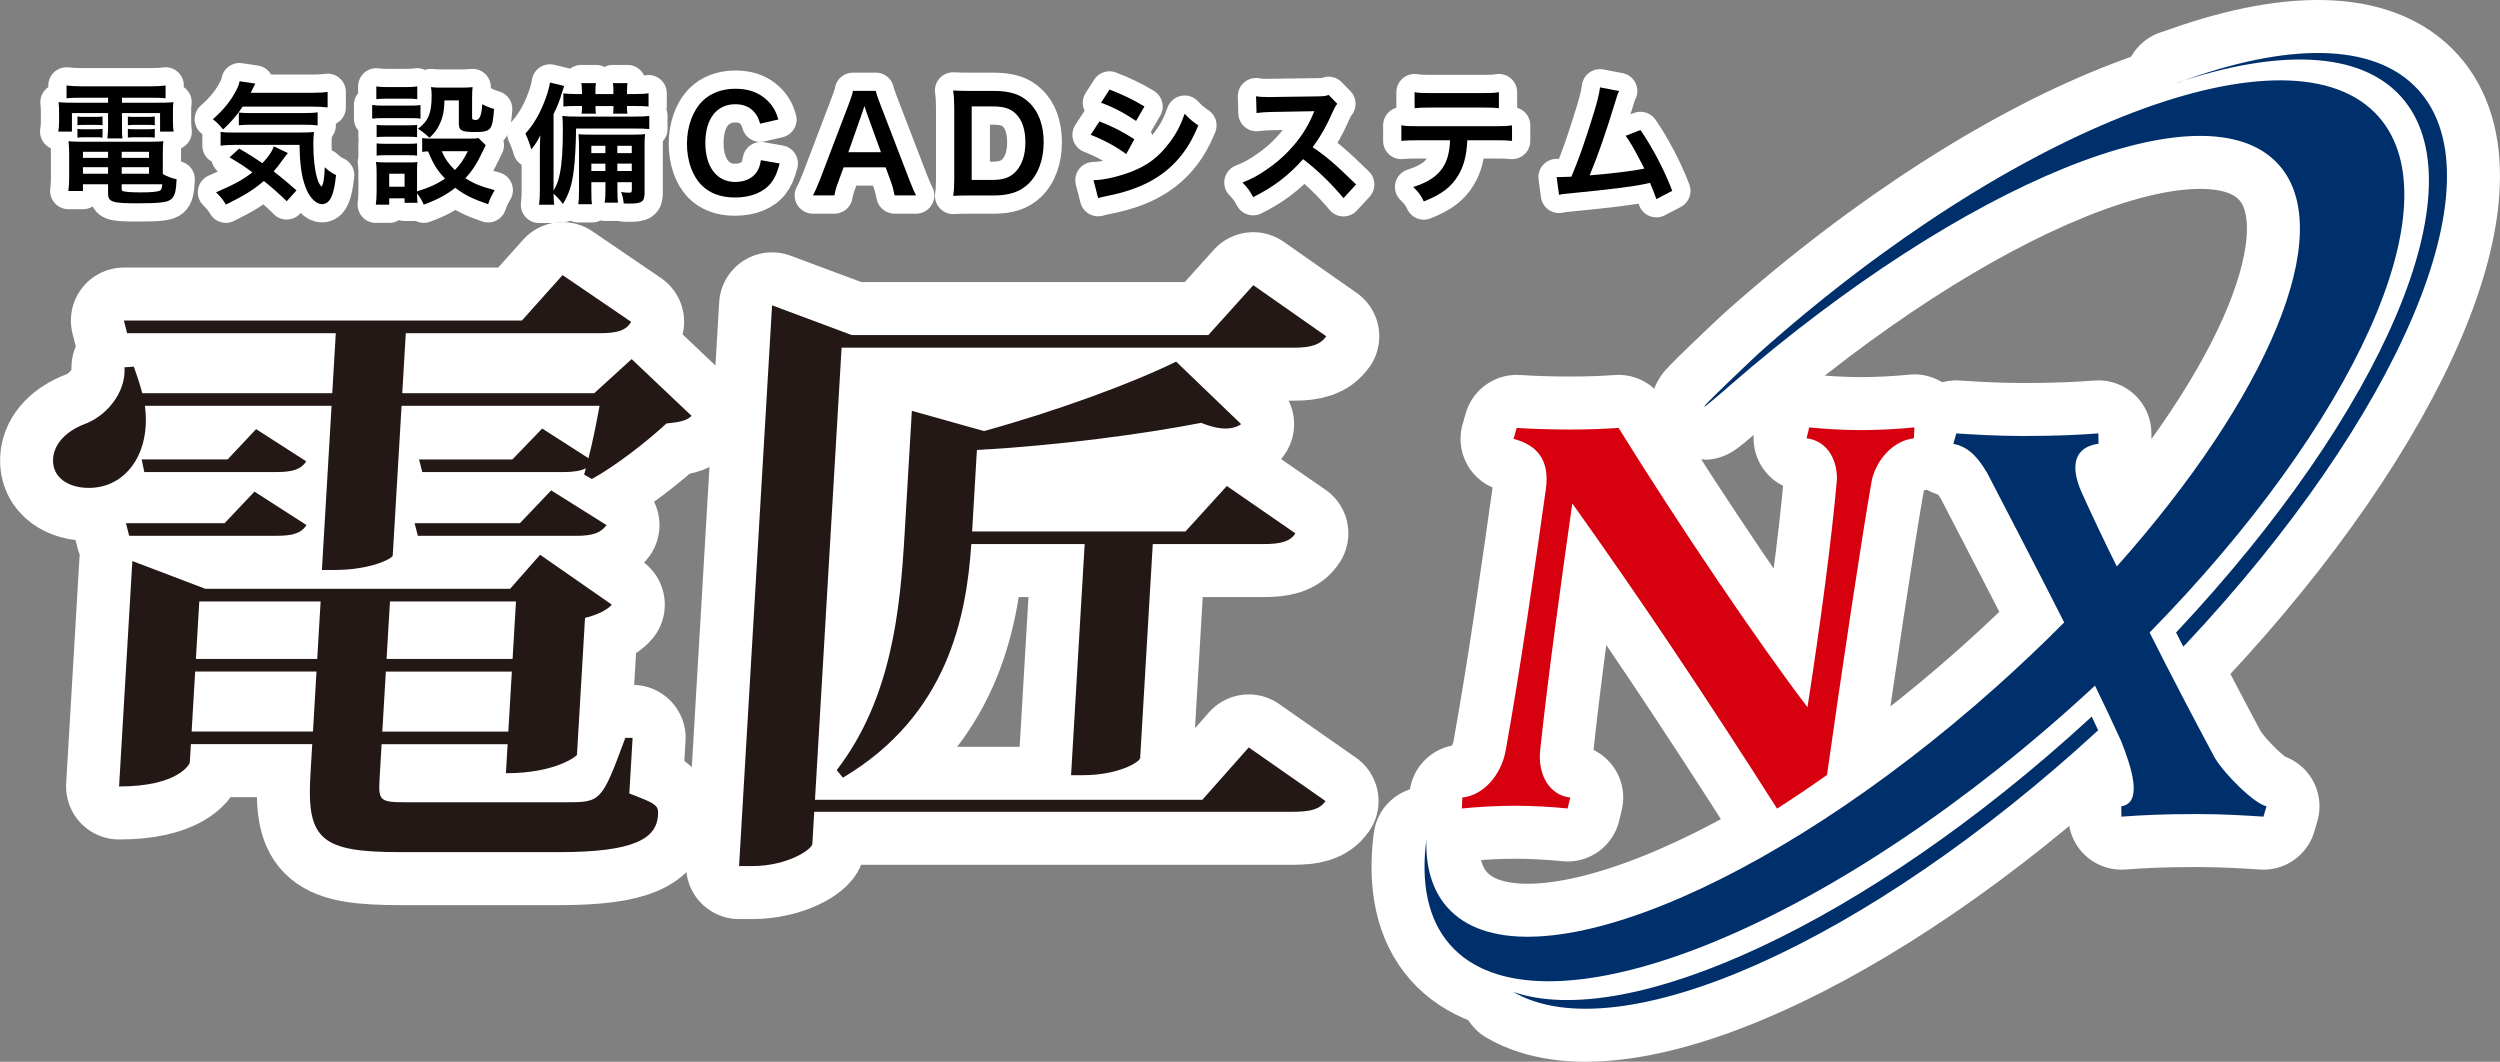<?xml version="1.0" encoding="UTF-8"?><svg id="_レイヤー_2" xmlns="http://www.w3.org/2000/svg" viewBox="0 0 685.3 291.05"><rect x="0" y="0" width="685.3" height="291.05" fill="#808080" stroke="none"/><defs><style>.cls-1,.cls-2{fill:#231815;}.cls-3,.cls-4{fill:#00306c;}.cls-5{fill:none;stroke-width:10px;}.cls-5,.cls-4,.cls-2,.cls-6{stroke:#fff;stroke-linecap:round;stroke-linejoin:round;}.cls-4,.cls-2,.cls-6{stroke-width:29.05px;}.cls-7,.cls-6{fill:#d7000f;}</style></defs><g id="_レイヤー_1-2"><path class="cls-4" d="M474.33,105.55c63.71-55.33,130.34-83.14,150.43-60.27,16.21,18.45-3.29,63.71-44.5,110-3.51-7.05-6.78-13.97-9.73-20.51-3.23-7.42-1.69-12.27,4.71-13.12l-.03-2.85c-5.62.43-11.94.71-20.07.71h-1c-6.85,0-13.78-.43-17.87-.71l-.83,2.85c3.47.71,6.18,2.71,9.28,7.99,6.93,13.38,14.21,27.32,21.11,40.98-5.92,5.97-12.17,11.9-18.73,17.75-62.99,56.16-130.34,83.14-150.43,60.27-4.05-4.61-5.87-10.89-5.68-18.45-1.55,11.98.44,21.89,6.5,28.79,23.6,26.85,99.71-2.19,170-64.86,2.3-2.05,4.56-4.11,6.79-6.18,2.52,5.18,4.91,10.24,7.14,15.15,2.74,6.85,6.18,17.06.07,17.92l.03,2.85c5.62-.43,11.94-.71,20.07-.71h1c6.85,0,13.78.43,17.87.71l.83-2.85c-3.32-.71-11.12-8.36-14.14-13.21-5.94-11.1-12.05-22.78-17.9-34.41,56.05-57.19,83.84-117.43,62.81-141.36-23.6-26.85-99.71,2.19-170,64.86,0,0-27.62,25.95-7.72,8.67Z"/><path class="cls-4" d="M575.15,200.18c-63.55,58.45-131.6,88.51-160.37,71.71,31.58,10.99,97.14-19.09,157.81-74.73.18-.16.45-.42.79-.75l1.77,3.77Z"/><path class="cls-6" d="M487.13,221.66c4.53-2.9,9.1-5.98,13.69-9.23,3.84-27.17,9.4-64.5,12.35-81.17,1.58-5.86,6.14-10.51,11.48-11.11l.12-3c-4.12.45-10.16.75-14.52.75h-.15c-4.35,0-10.17-.3-14.16-.75l-.72,3c5.17.6,8.42,5.25,8.32,11.26-1.52,17.11-4.52,39.48-8.07,62.45-13.17-17.26-35.04-49.54-51.79-76.57-4.1.3-8.47.45-13.27.45s-10.49-.15-14.65-.45l-.87,3c6.22,1.65,10.02,5.55,8.86,13.81-3.16,22.37-6.89,48.79-11.04,71.76-1.23,6.61-6.07,12.16-11.86,12.76l-.12,3c4.27-.45,10.16-.75,14.52-.75h.15c4.35,0,10.17.3,14.31.75l.72-3c-5.62-.6-8.89-6.16-8.26-12.76,2.35-21.92,5.59-44.89,8.83-67.86,19.17,26.87,36.89,53.45,56.3,83.92l-.17-.27Z"/><path class="cls-4" d="M596.51,173.39l1.97,3.85c.34-.34.61-.6.78-.77,58.11-61.94,86.34-126.64,63.71-151.76-11.99-13.31-36.12-13.13-65.94-2.06h-.18c27.62-9.21,49.83-8.71,61.17,3.68,22.33,24.41-4.9,86.78-61.51,147.05Z"/><path class="cls-2" d="M173.13,98.42l16.44,15.58c-1.36,1.38-3.39,1.73-6.88,2.08-5.22,4.84-13.84,11.6-20.45,15.23l-2.12-1.21.47-1.73c-1.32.69-3.35,1.04-6.27,1.04h-38.56s-.89-3.46-.89-3.46h25.58s8.18-8.48,8.18-8.48l12.68,8.14c1.18-4.5,2.24-10.04,3.04-14.37h-54.27s-2.42,41.02-2.42,41.02c-.05.86-6.08,3.98-15.95,3.98h-3.47l2.65-45h-51.17c.25,1.9.33,3.8.22,5.54-.56,9.52-6.48,16.96-15.62,16.96-5.48,0-10.07-2.77-9.77-7.96.26-4.5,4.12-7.79,8.6-9.52,5.79-2.08,11.46-8.48,10.97-15.58l2.57-.17c.94,2.6,1.71,5.02,2.31,7.27h52.08s.97-16.44.97-16.44h-57.2s-.89-3.47-.89-3.47h109.1s11.15-12.46,11.15-12.46l18.8,12.81c-1.42,2.42-3.84,3.12-8.77,3.12h-53s-.97,16.44-.97,16.44h52.63s10.24-9.34,10.24-9.34ZM173.41,202.27l-.9,15.23c7.15,2.77,8.04,3.12,7.88,5.88-.38,6.4-6.27,10.21-27.1,10.21h-43.49c-21.56,0-25.76-3.29-24.72-20.95l.51-8.65h-33.26s-.3,5.02-.3,5.02c-.03.52-3.31,6.58-19.39,6.58l3.64-61.8,20.02,7.62h83.52s8.23-9.34,8.23-9.34l19.66,13.68c-1.18,1.38-3.82,2.77-7.34,3.63l-2.21,37.56c0,.17-5.59,5.02-19.48,5.02l.47-7.96h-34.54s-.57,9.69-.57,9.69c-.34,5.89.18,6.23,7.49,6.23h43.49c9.69,0,9.87,0,16.39-17.65h2.01ZM69.75,134.76l14.26,9.17c-1.41,2.25-3.83,2.95-8.21,2.94h-40.39s-.89-3.46-.89-3.46h27.05l8.18-8.65ZM70.21,117.63l13.73,8.83c-1.41,2.25-3.82,2.94-8.21,2.94h-36.18s-.71-3.47-.71-3.47h23.57s7.8-8.31,7.8-8.31ZM52.53,200.53h33.26s.97-16.44.97-16.44h-33.26s-.97,16.44-.97,16.44ZM87.89,164.88h-33.26s-.93,15.75-.93,15.75h33.26s.93-15.75.93-15.75ZM104.8,200.54h34.54s.97-16.44.97-16.44h-34.54s-.97,16.44-.97,16.44ZM141.44,164.88h-34.54s-.93,15.75-.93,15.75h34.54s.93-15.75.93-15.75ZM151.09,134.42l15.16,9.52c-1.6,2.25-4.01,2.94-8.4,2.94h-43.31s-.89-3.47-.89-3.47h28.87s8.57-9,8.57-9Z"/><path class="cls-2" d="M342.3,204.88l21.06,14.71c-1.6,2.25-4.01,2.94-9.13,2.94h-131.03s-.52,8.82-.52,8.82c-.08,1.38-6.57,6.06-16.62,6.06h-3.47l9.05-153.71,21.82,8.14h97.77s12.32-13.67,12.32-13.67l20.01,14.02c-1.6,2.25-4.02,3.12-8.96,3.12h-123.9s-7.3,123.93-7.3,123.93h106.18s12.73-14.36,12.73-14.36ZM312.52,207.82c-.06,1.04-5.94,4.67-15.63,4.67h-3.29l3.73-63.35h-31.07c-1.35,19.9-6.42,46.9-35.2,64.04l-1.7-2.08c15.04-19.56,17.38-43.79,18.61-64.73l1.99-33.75,19.78,5.54c19.5-5.36,40.79-13.15,52.66-19.04l17.82,17.14c-.96.69-2.45,1.21-4.28,1.21s-4.17-.52-6.67-1.56c-16.08,3.12-39.48,6.23-61.48,7.44l-1.31,22.33h58.48s11.34-12.46,11.34-12.46l18.79,12.98c-1.41,2.25-4.01,2.94-8.76,2.94h-30.33s-3.46,58.68-3.46,58.68Z"/><path class="cls-3" d="M474.33,105.55c63.71-55.33,130.34-83.14,150.43-60.27,16.21,18.45-3.29,63.71-44.5,110-3.51-7.05-6.78-13.97-9.73-20.51-3.23-7.42-1.69-12.27,4.71-13.12l-.03-2.85c-5.62.43-11.94.71-20.07.71h-1c-6.85,0-13.78-.43-17.87-.71l-.83,2.85c3.47.71,6.18,2.71,9.28,7.99,6.93,13.38,14.21,27.32,21.11,40.98-5.92,5.97-12.17,11.9-18.73,17.75-62.99,56.16-130.34,83.14-150.43,60.27-4.05-4.61-5.87-10.89-5.68-18.45-1.55,11.98.44,21.89,6.5,28.79,23.6,26.85,99.71-2.19,170-64.86,2.3-2.05,4.56-4.11,6.79-6.18,2.52,5.18,4.91,10.24,7.14,15.15,2.74,6.85,6.18,17.06.07,17.92l.03,2.85c5.62-.43,11.94-.71,20.07-.71h1c6.85,0,13.78.43,17.87.71l.83-2.85c-3.32-.71-11.12-8.36-14.14-13.21-5.94-11.1-12.05-22.78-17.9-34.41,56.05-57.19,83.84-117.43,62.81-141.36-23.6-26.85-99.71,2.19-170,64.86,0,0-27.62,25.95-7.72,8.67Z"/><path class="cls-3" d="M575.15,200.18c-63.55,58.45-131.6,88.51-160.37,71.71,31.58,10.99,97.14-19.09,157.81-74.73.18-.16.45-.42.79-.75l1.77,3.77Z"/><path class="cls-7" d="M487.13,221.66c4.53-2.9,9.1-5.98,13.69-9.23,3.84-27.17,9.4-64.5,12.35-81.17,1.58-5.86,6.14-10.51,11.48-11.11l.12-3c-4.12.45-10.16.75-14.52.75h-.15c-4.35,0-10.17-.3-14.16-.75l-.72,3c5.17.6,8.42,5.25,8.32,11.26-1.52,17.11-4.52,39.48-8.07,62.45-13.17-17.26-35.04-49.54-51.79-76.57-4.1.3-8.47.45-13.27.45s-10.49-.15-14.65-.45l-.87,3c6.22,1.65,10.02,5.55,8.86,13.81-3.16,22.37-6.89,48.79-11.04,71.76-1.23,6.61-6.07,12.16-11.86,12.76l-.12,3c4.27-.45,10.16-.75,14.52-.75h.15c4.35,0,10.17.3,14.31.75l.72-3c-5.62-.6-8.89-6.16-8.26-12.76,2.35-21.92,5.59-44.89,8.83-67.86,19.17,26.87,36.89,53.45,56.3,83.92l-.17-.27Z"/><path class="cls-3" d="M596.51,173.39l1.97,3.85c.34-.34.61-.6.78-.77,58.11-61.94,86.34-126.64,63.71-151.76-11.99-13.31-36.12-13.13-65.94-2.06h-.18c27.62-9.21,49.83-8.71,61.17,3.68,22.33,24.41-4.9,86.78-61.51,147.05Z"/><path class="cls-1" d="M173.13,98.42l16.44,15.58c-1.36,1.38-3.39,1.73-6.88,2.08-5.22,4.84-13.84,11.6-20.45,15.23l-2.12-1.21.47-1.73c-1.32.69-3.35,1.04-6.27,1.04h-38.56s-.89-3.46-.89-3.46h25.58s8.18-8.48,8.18-8.48l12.68,8.14c1.18-4.5,2.24-10.04,3.04-14.37h-54.27s-2.42,41.02-2.42,41.02c-.05.86-6.08,3.98-15.95,3.98h-3.47l2.65-45h-51.17c.25,1.9.33,3.8.22,5.54-.56,9.52-6.48,16.96-15.62,16.96-5.48,0-10.07-2.77-9.77-7.96.26-4.5,4.12-7.79,8.6-9.52,5.79-2.08,11.46-8.48,10.97-15.58l2.57-.17c.94,2.6,1.71,5.02,2.31,7.27h52.08s.97-16.44.97-16.44h-57.2s-.89-3.47-.89-3.47h109.1s11.15-12.46,11.15-12.46l18.8,12.81c-1.42,2.42-3.84,3.12-8.77,3.12h-53s-.97,16.44-.97,16.44h52.63s10.24-9.34,10.24-9.34ZM173.41,202.27l-.9,15.23c7.15,2.77,8.04,3.12,7.88,5.88-.38,6.4-6.27,10.21-27.1,10.21h-43.49c-21.56,0-25.76-3.29-24.72-20.95l.51-8.65h-33.26s-.3,5.02-.3,5.02c-.03.52-3.31,6.58-19.39,6.58l3.64-61.8,20.02,7.62h83.52s8.23-9.34,8.23-9.34l19.66,13.68c-1.18,1.38-3.82,2.77-7.34,3.63l-2.21,37.56c0,.17-5.59,5.02-19.48,5.02l.47-7.96h-34.54s-.57,9.69-.57,9.69c-.34,5.89.18,6.23,7.49,6.23h43.49c9.69,0,9.87,0,16.39-17.65h2.01ZM69.75,134.76l14.26,9.17c-1.41,2.25-3.83,2.95-8.21,2.94h-40.39s-.89-3.46-.89-3.46h27.05l8.18-8.65ZM70.21,117.63l13.73,8.83c-1.41,2.25-3.82,2.94-8.21,2.94h-36.18s-.71-3.47-.71-3.47h23.57s7.8-8.31,7.8-8.31ZM52.53,200.53h33.26s.97-16.44.97-16.44h-33.26s-.97,16.44-.97,16.44ZM87.89,164.88h-33.26s-.93,15.75-.93,15.75h33.26s.93-15.75.93-15.75ZM104.8,200.54h34.54s.97-16.44.97-16.44h-34.54s-.97,16.44-.97,16.44ZM141.44,164.88h-34.54s-.93,15.75-.93,15.75h34.54s.93-15.75.93-15.75ZM151.09,134.42l15.16,9.52c-1.6,2.25-4.01,2.94-8.4,2.94h-43.31s-.89-3.47-.89-3.47h28.87s8.57-9,8.57-9Z"/><path class="cls-1" d="M342.3,204.88l21.06,14.71c-1.6,2.25-4.01,2.94-9.13,2.94h-131.03s-.52,8.82-.52,8.82c-.08,1.38-6.57,6.06-16.62,6.06h-3.47l9.05-153.71,21.82,8.14h97.77s12.32-13.67,12.32-13.67l20.01,14.02c-1.6,2.25-4.02,3.12-8.96,3.12h-123.9s-7.3,123.93-7.3,123.93h106.18s12.73-14.36,12.73-14.36ZM312.52,207.82c-.06,1.04-5.94,4.67-15.63,4.67h-3.29l3.73-63.35h-31.07c-1.35,19.9-6.42,46.9-35.2,64.04l-1.7-2.08c15.04-19.56,17.38-43.79,18.61-64.73l1.99-33.75,19.78,5.54c19.5-5.36,40.79-13.15,52.66-19.04l17.82,17.14c-.96.69-2.45,1.21-4.28,1.21s-4.17-.52-6.67-1.56c-16.08,3.12-39.48,6.23-61.48,7.44l-1.31,22.33h58.48s11.34-12.46,11.34-12.46l18.79,12.98c-1.41,2.25-4.01,2.94-8.76,2.94h-30.33s-3.46,58.68-3.46,58.68Z"/><path d="M22.02,26.79c-1.58,0-2.59.04-3.78.14v-3.49c1.3.14,2.56.22,4.07.22h19.01c1.62,0,2.84-.07,4.07-.22v3.49c-1.19-.11-2.09-.14-3.71-.14h-8.24v1.37h9.65c2.41,0,3.42-.04,4.46-.14-.14.9-.14,1.58-.14,2.95v2.27c0,1.26.04,1.87.18,2.84h-3.71v-5.08h-10.44v3.56c0,1.73,0,2.41.14,3.38h-4.14c.11-1.04.18-1.91.18-3.38v-3.56h-9.9v5.08h-3.74c.14-.97.22-1.62.22-2.84v-2.27c0-1.3-.04-2.02-.14-2.95,1.01.11,2.02.14,4.43.14h9.14v-1.37h-7.6ZM44.63,47.7c1.26.72,2.34,1.12,3.78,1.44-.11,3.13-.5,4.64-1.44,5.44-1.04.9-3.1,1.15-9.25,1.15-7.06,0-8.1-.36-8.1-2.77v-2.45h-6.88v1.84h-4c.14-1.12.22-2.27.22-3.56v-6.62c0-1.37-.07-2.38-.18-3.46.97.11,1.87.14,3.42.14h19.01c1.62,0,2.59-.04,3.56-.14-.11.97-.14,1.87-.14,3.49v5.51ZM21.23,31.93c.58.11.86.11,1.87.11h3.17c.79,0,1.37-.04,1.84-.11v2.41c-.58-.07-.97-.11-1.84-.11h-3.17c-.86,0-1.3.04-1.87.11v-2.41ZM21.23,35.32c.58.11.86.11,1.87.11h3.17c.83,0,1.37-.04,1.84-.11v2.41c-.5-.07-.94-.11-1.84-.11h-3.17c-.9,0-1.26.04-1.87.11v-2.41ZM22.74,41.62v1.66h6.88v-1.66h-6.88ZM22.74,45.83v1.8h6.88v-1.8h-6.88ZM33.36,43.27h7.49v-1.66h-7.49v1.66ZM33.36,47.63h7.49v-1.8h-7.49v1.8ZM33.36,51.8c0,.29.07.47.25.54.47.25,2.16.4,5.08.4,2.63,0,4.54-.18,5.11-.47.43-.22.58-.54.68-1.76h-11.12v1.3ZM35.05,31.93c.54.11.86.11,1.87.11h3.67c.83,0,1.33-.04,1.84-.11v2.41c-.61-.07-.97-.11-1.84-.11h-3.67c-.86,0-1.33.04-1.87.11v-2.41ZM35.05,35.32c.54.11.86.11,1.87.11h3.67c.83,0,1.37-.04,1.84-.11v2.41c-.54-.07-.94-.11-1.84-.11h-3.67c-.9,0-1.26.04-1.87.11v-2.41Z"/><path d="M66.52,29.23c-1.58,2.38-3.17,4.21-5.36,6.26-.94-1.19-1.69-1.94-2.81-2.81,3.06-2.7,5.04-5.18,6.52-8.14.47-.9.68-1.51.79-2.27l4.32.65q-.32.61-1.26,2.52h16.59c2.05,0,3.31-.07,4.5-.25v4.25c-1.19-.14-2.59-.22-4.5-.22h-18.79ZM78.58,55.15c-2.16-2.09-3.78-3.56-6.26-5.54-2.77,2.38-5.22,3.92-10.4,6.48-.72-1.26-1.26-1.94-2.7-3.38,4.9-2.09,7.34-3.42,9.97-5.47-2.2-1.62-3.42-2.41-6.26-4.1l2.63-2.41c2.63,1.51,3.82,2.27,6.37,4,1.69-1.8,2.7-3.28,3.13-4.61l3.85,1.84c-.36.4-.76.94-1.55,2.02-.86,1.22-1.44,1.98-2.34,2.99,2.2,1.73,4,3.2,6.26,5.22l-2.7,2.99ZM64.61,39.71c-1.87,0-3.06.07-4.14.22v-3.78c.83.14,1.69.18,3.1.18h18.29c2.38,0,3.13-.04,4.21-.14-.14,1.15-.18,2.09-.18,3.28,0,3.82.36,6.95,1.01,9.25.43,1.4.65,1.87,1.26,2.45.5-.68.76-2.38.86-5.33,1.19,1.12,1.91,1.58,3.1,2.16-.58,5.65-1.69,7.96-3.89,7.96-1.62,0-3.46-1.87-4.46-4.61-1.12-2.95-1.58-6.33-1.66-11.63h-17.49ZM65.47,30.85c.47.07,1.62.14,2.7.14h15.08c1.8,0,3.02-.07,3.82-.18v3.56c-1.08-.14-2.02-.18-3.82-.18h-14.36c-1.48,0-2.45.04-3.42.14v-3.49Z"/><path d="M102.01,28.77c.86.14,1.55.18,2.92.18h7.42c1.51,0,2.12-.04,2.92-.14v3.71c-.76-.11-1.22-.14-2.74-.14h-7.59c-1.3,0-2.05.04-2.92.14v-3.74ZM133.15,39.78q-.22.36-.72,1.48c-1.55,3.35-2.88,5.47-4.86,7.59,2.45,1.55,4.1,2.2,8.03,3.28-.83,1.44-1.3,2.38-1.8,3.85-4.21-1.44-6.55-2.59-9-4.5-2.41,1.91-4.97,3.28-8.64,4.61-.58-1.3-1.08-2.12-1.84-3.06,0,1.22.04,1.66.14,2.56h-3.56v-1.22h-4.21v1.73h-3.67c.14-1.12.22-2.27.22-3.56v-5.29c0-1.15-.04-1.98-.18-2.84.9.07,1.66.11,2.77.11h6.19c1.4,0,1.8,0,2.41-.11-.11.79-.11,1.26-.11,2.63v5.4c3.2-.94,5.54-2.02,7.67-3.49-2.2-2.3-3.24-4.03-4.64-7.45-.72.04-1.04.04-1.62.14v-3.82c.72.14,1.37.18,2.3.18h10.62c1.37,0,2.02-.04,2.52-.14l1.98,1.94ZM103.16,23.69c.97.14,1.55.18,3.02.18h5.18c1.48,0,2.05-.04,3.02-.18v3.49c-.97-.11-1.73-.14-3.02-.14h-5.18c-1.3,0-2.12.04-3.02.14v-3.49ZM103.24,34.24c.68.07,1.22.11,2.38.11h6.41c1.19,0,1.66-.04,2.3-.11v3.35c-.79-.07-1.22-.11-2.3-.11h-6.41c-1.15,0-1.66.04-2.38.11v-3.35ZM103.24,39.31c.68.07,1.22.11,2.38.11h6.41c1.19,0,1.66-.04,2.3-.11v3.35c-.83-.11-1.19-.11-2.38-.11h-6.37c-1.12,0-1.58.04-2.34.11v-3.35ZM106.69,51.19h4.21v-3.56h-4.21v3.56ZM121.85,27.51c-.11,3.13-.47,4.82-1.48,6.84-.72,1.4-1.4,2.3-2.66,3.42-1.04-1.01-2.09-1.84-3.13-2.48,2.84-2.09,3.74-4.28,3.74-9,0-1.12-.04-1.48-.18-2.41.94.11,1.73.14,2.84.14h5.51c1.26,0,2.12-.04,3.06-.14-.11.79-.14,1.73-.14,3.06v5.33c0,.47.25.61,1.12.61q1.44,0,1.66-4.32c1.08.58,2.02.97,3.24,1.3-.43,5.9-.83,6.33-5.4,6.33-3.49,0-4.25-.43-4.25-2.34v-6.34h-3.92ZM121.09,41.44c.9,2.09,1.91,3.53,3.6,5.18,1.55-1.62,2.3-2.7,3.56-5.18h-7.16Z"/><path d="M157.92,35.21c-.07,4.68-.29,8.82-.68,11.81-.5,3.85-1.3,6.19-2.92,8.89-.72-.97-1.62-1.98-2.59-2.84.04,1.33.07,1.87.18,3.06h-4.14c.18-1.51.22-2.45.22-4.28v-10.04c0-1.37.04-2.59.11-4.72-.72,1.48-1.44,2.63-2.45,3.85q-.68-2.34-1.62-4.32c2.02-2.23,3.6-4.86,4.93-8.06.94-2.27,1.55-4.28,1.8-5.94l3.89.94c-.18.54-.36,1.12-.61,1.87-.68,2.34-1.22,3.67-2.3,5.83v20.99c.94-1.58,1.33-2.7,1.76-4.82.54-2.77.79-6.34.79-12.02,0-1.37-.04-2.48-.14-3.64,1.15.14,2.02.18,3.78.18h16.13c1.98,0,2.84-.04,3.92-.18v3.6c-1.04-.11-2.12-.14-3.49-.14h-16.56ZM159.5,24.95c0-1.08-.04-1.58-.14-2.16h4c-.11.58-.14,1.19-.14,2.16v.83h4.93v-.83c0-1.08-.04-1.58-.14-2.16h4c-.11.61-.14,1.19-.14,2.16v.83h2.27c1.48,0,2.92-.07,3.64-.22v3.64c-1.04-.11-1.91-.14-3.64-.14h-2.27v.36c0,.86.04,1.26.11,1.73h-3.92c.07-.54.11-1.08.11-1.76v-.32h-4.93v.32c0,.9.04,1.26.11,1.76h-3.92c.07-.58.11-1.08.11-1.73v-.36h-1.51c-1.91,0-2.56.04-3.6.14v-3.6c1.01.11,2.23.18,3.6.18h1.51v-.83ZM162.1,49.93v2.16c0,2.34.04,3.06.18,3.89h-3.78c.18-.97.22-2.02.22-3.89v-11.37c0-1.94-.04-2.7-.14-3.92,1.08.07,1.8.11,3.82.11h10.94c1.73,0,2.48-.04,3.49-.14-.11.83-.14,1.91-.14,3.85v12.27c0,2.38-.76,2.92-4.14,2.92q-.29,0-1.58-.04c-.14-1.44-.29-2.02-.72-3.13.83.11,1.55.18,2.16.18.65,0,.79-.14.79-.83v-2.05h-3.96v1.66c0,2.09.04,3.06.18,3.96h-3.67c.18-1.08.22-2.09.22-3.96v-1.66h-3.85ZM165.95,39.96h-3.85v2.02h3.85v-2.02ZM165.95,44.86h-3.85v2.02h3.85v-2.02ZM173.18,41.98v-2.02h-3.96v2.02h3.96ZM173.18,46.87v-2.02h-3.96v2.02h3.96Z"/><path d="M213.72,44.82c-.68,2.59-1.33,4-2.41,5.4-2.05,2.52-5.51,3.92-9.83,3.92-3.92,0-7.05-1.19-9.25-3.46-2.52-2.63-3.92-6.7-3.92-11.3s1.51-8.93,4.21-11.63c2.16-2.2,5.4-3.42,9-3.42,2.81,0,4.93.54,6.91,1.73,1.62,1.01,2.92,2.34,3.82,3.92.43.76.68,1.4,1.12,2.77l-5,1.15c-.5-1.58-.83-2.27-1.55-3.1-1.22-1.48-3.02-2.23-5.26-2.23-5.11,0-8.21,4-8.21,10.62s3.17,10.69,8.21,10.69c2.52,0,4.68-.97,5.83-2.66.61-.9.9-1.66,1.19-3.31l5.15.9Z"/><path d="M245.22,53.57c-.22-1.19-.61-2.74-1.01-3.78l-1.44-3.92h-11.52l-1.44,3.92c-.65,1.73-.79,2.27-1.08,3.78h-5.9c.54-.97,1.26-2.59,1.91-4.25l7.92-20.77c.68-1.8.97-2.7,1.15-3.64h6.26c.18.86.4,1.44,1.22,3.64l7.99,20.77c.9,2.3,1.33,3.31,1.84,4.25h-5.9ZM237.62,31.07c-.14-.4-.25-.83-.65-2.02q-.58,1.69-.68,2.02l-3.74,10.65h8.93l-3.85-10.65Z"/><path d="M261.57,29.49c0-2.02-.07-3.1-.29-4.68,1.44.07,2.3.11,4.57.11h6.52c4.5,0,7.42.94,9.72,3.17,2.63,2.48,4,6.23,4,10.91s-1.44,8.78-4.25,11.45c-2.3,2.16-5.18,3.13-9.43,3.13h-6.55c-2.2,0-3.1.04-4.57.11.22-1.48.29-2.59.29-4.75v-19.44ZM272.08,49.32c2.95,0,4.86-.68,6.37-2.3,1.73-1.84,2.63-4.61,2.63-7.99s-.83-5.98-2.48-7.7c-1.48-1.55-3.35-2.16-6.48-2.16h-5.76v20.16h5.72Z"/><path d="M301.38,33.27c3.71,1.48,6.48,2.88,9.57,4.9l-2.23,4.07c-2.88-2.12-6.08-3.85-9.75-5.29l2.41-3.67ZM299.76,49.39c2.74-.04,6.66-.9,10.4-2.34,4.46-1.73,7.52-4.07,10.4-7.92,1.94-2.59,3.06-4.75,4.18-7.95,1.48,1.55,2.02,2.02,3.74,3.2-1.66,4-3.17,6.48-5.4,9.11-4.57,5.26-10.69,8.46-19.55,10.22-1.3.25-1.8.36-2.52.58l-1.26-4.9ZM304.15,24.55c3.71,1.44,6.55,2.81,9.57,4.64l-2.3,3.96c-3.28-2.2-6.48-3.89-9.61-4.97l2.34-3.64Z"/><path d="M368.27,54.32c-2.99-3.67-7.13-7.7-11.05-10.69-4.07,4.54-8.21,7.7-13.71,10.4-1.01-1.87-1.44-2.45-2.92-4,2.77-1.08,4.5-2.05,7.2-3.96,5.44-3.82,9.75-9.03,12.09-14.65l.4-.94q-.58.04-11.91.22c-1.73.04-2.7.11-3.92.29l-.14-4.61c1.01.18,1.69.22,3.17.22h.86l12.67-.18c2.02-.04,2.3-.07,3.2-.4l2.38,2.45c-.47.54-.76,1.04-1.15,1.94-1.66,3.85-3.42,6.98-5.62,9.94,2.27,1.51,4.21,3.02,6.66,5.22q.9.79,5.26,5l-3.46,3.74Z"/><path d="M402.22,38.45c-.18,4.14-.97,7.13-2.52,9.68-1.91,3.17-4.54,5.15-9.4,7.09-.9-1.84-1.37-2.45-2.92-3.96,4.32-1.33,7.02-3.24,8.53-6.01.94-1.66,1.48-4,1.58-6.8h-8.78c-2.45,0-3.28.04-4.57.18v-4.28c1.37.22,2.16.25,4.64.25h21.06c2.45,0,3.28-.04,4.64-.25v4.28c-1.3-.14-2.12-.18-4.57-.18h-7.7ZM387.78,25.27c1.33.22,2.05.25,4.64.25h13.82c2.59,0,3.31-.04,4.64-.25v4.39c-1.19-.14-2.05-.18-4.57-.18h-13.97c-2.52,0-3.38.04-4.57.18v-4.39Z"/><path d="M443.83,24.95c-.4.79-.43.86-.94,2.59-2.74,9-4.82,14.97-7.13,20.52,5.65-.43,11.88-1.19,14.97-1.84-.4-.86-.83-1.66-1.69-3.28-1.58-2.99-2.23-4.03-3.42-5.72l4.07-1.58c3.35,4.9,6.52,10.94,8.71,16.67l-4.36,2.27q-.47-1.48-1.73-4.46-.47.11-1.3.29c-3.64.76-9.61,1.51-20.37,2.56-2.02.18-2.56.25-3.28.43l-.65-4.86h.94c.72,0,1.58-.04,3.1-.11,1.91-4.54,3.35-8.6,5.22-14.51,1.69-5.29,2.38-7.85,2.63-9.97l5.22,1.01Z"/><path d="M22.02,26.79c-1.58,0-2.59.04-3.78.14v-3.49c1.3.14,2.56.22,4.07.22h19.01c1.62,0,2.84-.07,4.07-.22v3.49c-1.19-.11-2.09-.14-3.71-.14h-8.24v1.37h9.65c2.41,0,3.42-.04,4.46-.14-.14.9-.14,1.58-.14,2.95v2.27c0,1.26.04,1.87.18,2.84h-3.71v-5.08h-10.44v3.56c0,1.73,0,2.41.14,3.38h-4.14c.11-1.04.18-1.91.18-3.38v-3.56h-9.9v5.08h-3.74c.14-.97.22-1.62.22-2.84v-2.27c0-1.3-.04-2.02-.14-2.95,1.01.11,2.02.14,4.43.14h9.14v-1.37h-7.6ZM44.63,47.7c1.26.72,2.34,1.12,3.78,1.44-.11,3.13-.5,4.64-1.44,5.44-1.04.9-3.1,1.15-9.25,1.15-7.06,0-8.1-.36-8.1-2.77v-2.45h-6.88v1.84h-4c.14-1.12.22-2.27.22-3.56v-6.62c0-1.37-.07-2.38-.18-3.46.97.11,1.87.14,3.42.14h19.01c1.62,0,2.59-.04,3.56-.14-.11.97-.14,1.87-.14,3.49v5.51ZM21.23,31.93c.58.11.86.11,1.87.11h3.17c.79,0,1.37-.04,1.84-.11v2.41c-.58-.07-.97-.11-1.84-.11h-3.17c-.86,0-1.3.04-1.87.11v-2.41ZM21.23,35.32c.58.11.86.11,1.87.11h3.17c.83,0,1.37-.04,1.84-.11v2.41c-.5-.07-.94-.11-1.84-.11h-3.17c-.9,0-1.26.04-1.87.11v-2.41ZM22.74,41.62v1.66h6.88v-1.66h-6.88ZM22.74,45.83v1.8h6.88v-1.8h-6.88ZM33.36,43.27h7.49v-1.66h-7.49v1.66ZM33.36,47.63h7.49v-1.8h-7.49v1.8ZM33.36,51.8c0,.29.07.47.25.54.47.25,2.16.4,5.08.4,2.63,0,4.54-.18,5.11-.47.43-.22.58-.54.68-1.76h-11.12v1.3ZM35.05,31.93c.54.11.86.11,1.87.11h3.67c.83,0,1.33-.04,1.84-.11v2.41c-.61-.07-.97-.11-1.84-.11h-3.67c-.86,0-1.33.04-1.87.11v-2.41ZM35.05,35.32c.54.11.86.11,1.87.11h3.67c.83,0,1.37-.04,1.84-.11v2.41c-.54-.07-.94-.11-1.84-.11h-3.67c-.9,0-1.26.04-1.87.11v-2.41Z"/><path d="M66.52,29.23c-1.58,2.38-3.17,4.21-5.36,6.26-.94-1.19-1.69-1.94-2.81-2.81,3.06-2.7,5.04-5.18,6.52-8.14.47-.9.68-1.51.79-2.27l4.32.65q-.32.61-1.26,2.52h16.59c2.05,0,3.31-.07,4.5-.25v4.25c-1.19-.14-2.59-.22-4.5-.22h-18.79ZM78.58,55.15c-2.16-2.09-3.78-3.56-6.26-5.54-2.77,2.38-5.22,3.92-10.4,6.48-.72-1.26-1.26-1.94-2.7-3.38,4.9-2.09,7.34-3.42,9.97-5.47-2.2-1.62-3.42-2.41-6.26-4.1l2.63-2.41c2.63,1.51,3.82,2.27,6.37,4,1.69-1.8,2.7-3.28,3.13-4.61l3.85,1.84c-.36.4-.76.94-1.55,2.02-.86,1.22-1.44,1.98-2.34,2.99,2.2,1.73,4,3.2,6.26,5.22l-2.7,2.99ZM64.61,39.71c-1.87,0-3.06.07-4.14.22v-3.78c.83.14,1.69.18,3.1.18h18.29c2.38,0,3.13-.04,4.21-.14-.14,1.15-.18,2.09-.18,3.28,0,3.82.36,6.95,1.01,9.25.43,1.4.65,1.87,1.26,2.45.5-.68.76-2.38.86-5.33,1.19,1.12,1.91,1.58,3.1,2.16-.58,5.65-1.69,7.96-3.89,7.96-1.62,0-3.46-1.87-4.46-4.61-1.12-2.95-1.58-6.33-1.66-11.63h-17.49ZM65.47,30.85c.47.07,1.62.14,2.7.14h15.08c1.8,0,3.02-.07,3.82-.18v3.56c-1.08-.14-2.02-.18-3.82-.18h-14.36c-1.48,0-2.45.04-3.42.14v-3.49Z"/><path d="M102.01,28.77c.86.14,1.55.18,2.92.18h7.42c1.51,0,2.12-.04,2.92-.14v3.71c-.76-.11-1.22-.14-2.74-.14h-7.59c-1.3,0-2.05.04-2.92.14v-3.74ZM133.15,39.78q-.22.36-.72,1.48c-1.55,3.35-2.88,5.47-4.86,7.59,2.45,1.55,4.1,2.2,8.03,3.28-.83,1.44-1.3,2.38-1.8,3.85-4.21-1.44-6.55-2.59-9-4.5-2.41,1.91-4.97,3.28-8.64,4.61-.58-1.3-1.08-2.12-1.84-3.06,0,1.22.04,1.66.14,2.56h-3.56v-1.22h-4.21v1.73h-3.67c.14-1.12.22-2.27.22-3.56v-5.29c0-1.15-.04-1.98-.18-2.84.9.07,1.66.11,2.77.11h6.19c1.4,0,1.8,0,2.41-.11-.11.79-.11,1.26-.11,2.63v5.4c3.2-.94,5.54-2.02,7.67-3.49-2.2-2.3-3.24-4.03-4.64-7.45-.72.04-1.04.04-1.62.14v-3.82c.72.14,1.37.18,2.3.18h10.62c1.37,0,2.02-.04,2.52-.14l1.98,1.94ZM103.16,23.69c.97.14,1.55.18,3.02.18h5.18c1.48,0,2.05-.04,3.02-.18v3.49c-.97-.11-1.73-.14-3.02-.14h-5.18c-1.3,0-2.12.04-3.02.14v-3.49ZM103.24,34.24c.68.07,1.22.11,2.38.11h6.41c1.19,0,1.66-.04,2.3-.11v3.35c-.79-.07-1.22-.11-2.3-.11h-6.41c-1.15,0-1.66.04-2.38.11v-3.35ZM103.24,39.31c.68.07,1.22.11,2.38.11h6.41c1.19,0,1.66-.04,2.3-.11v3.35c-.83-.11-1.19-.11-2.38-.11h-6.37c-1.12,0-1.58.04-2.34.11v-3.35ZM106.69,51.19h4.21v-3.56h-4.21v3.56ZM121.85,27.51c-.11,3.13-.47,4.82-1.48,6.84-.72,1.4-1.4,2.3-2.66,3.42-1.04-1.01-2.09-1.84-3.13-2.48,2.84-2.09,3.74-4.28,3.74-9,0-1.12-.04-1.48-.18-2.41.94.11,1.73.14,2.84.14h5.51c1.26,0,2.12-.04,3.06-.14-.11.79-.14,1.73-.14,3.06v5.33c0,.47.25.61,1.12.61q1.44,0,1.66-4.32c1.08.58,2.02.97,3.24,1.3-.43,5.9-.83,6.33-5.4,6.33-3.49,0-4.25-.43-4.25-2.34v-6.34h-3.92ZM121.09,41.44c.9,2.09,1.91,3.53,3.6,5.18,1.55-1.62,2.3-2.7,3.56-5.18h-7.16Z"/><path d="M157.92,35.21c-.07,4.68-.29,8.82-.68,11.81-.5,3.85-1.3,6.19-2.92,8.89-.72-.97-1.62-1.98-2.59-2.84.04,1.33.07,1.87.18,3.06h-4.14c.18-1.51.22-2.45.22-4.28v-10.04c0-1.37.04-2.59.11-4.72-.72,1.48-1.44,2.63-2.45,3.85q-.68-2.34-1.62-4.32c2.02-2.23,3.6-4.86,4.93-8.06.94-2.27,1.55-4.28,1.8-5.94l3.89.94c-.18.54-.36,1.12-.61,1.87-.68,2.34-1.22,3.67-2.3,5.83v20.99c.94-1.58,1.33-2.7,1.76-4.82.54-2.77.79-6.34.79-12.02,0-1.37-.04-2.48-.14-3.64,1.15.14,2.02.18,3.78.18h16.13c1.98,0,2.84-.04,3.92-.18v3.6c-1.04-.11-2.12-.14-3.49-.14h-16.56ZM159.5,24.95c0-1.08-.04-1.58-.14-2.16h4c-.11.58-.14,1.19-.14,2.16v.83h4.93v-.83c0-1.08-.04-1.58-.14-2.16h4c-.11.61-.14,1.19-.14,2.16v.83h2.27c1.48,0,2.92-.07,3.64-.22v3.64c-1.04-.11-1.91-.14-3.64-.14h-2.27v.36c0,.86.04,1.26.11,1.73h-3.92c.07-.54.11-1.08.11-1.76v-.32h-4.93v.32c0,.9.04,1.26.11,1.76h-3.92c.07-.58.11-1.08.11-1.73v-.36h-1.51c-1.91,0-2.56.04-3.6.14v-3.6c1.01.11,2.23.18,3.6.18h1.51v-.83ZM162.1,49.93v2.16c0,2.34.04,3.06.18,3.89h-3.78c.18-.97.22-2.02.22-3.89v-11.37c0-1.94-.04-2.7-.14-3.92,1.08.07,1.8.11,3.82.11h10.94c1.73,0,2.48-.04,3.49-.14-.11.83-.14,1.91-.14,3.85v12.27c0,2.38-.76,2.92-4.14,2.92q-.29,0-1.58-.04c-.14-1.44-.29-2.02-.72-3.13.83.11,1.55.18,2.16.18.65,0,.79-.14.79-.83v-2.05h-3.96v1.66c0,2.09.04,3.06.18,3.96h-3.67c.18-1.08.22-2.09.22-3.96v-1.66h-3.85ZM165.95,39.96h-3.85v2.02h3.85v-2.02ZM165.95,44.86h-3.85v2.02h3.85v-2.02ZM173.18,41.98v-2.02h-3.96v2.02h3.96ZM173.18,46.87v-2.02h-3.96v2.02h3.96Z"/><path d="M213.72,44.82c-.68,2.59-1.33,4-2.41,5.4-2.05,2.52-5.51,3.92-9.83,3.92-3.92,0-7.05-1.19-9.25-3.46-2.52-2.63-3.92-6.7-3.92-11.3s1.51-8.93,4.21-11.63c2.16-2.2,5.4-3.42,9-3.42,2.81,0,4.93.54,6.91,1.73,1.62,1.01,2.92,2.34,3.82,3.92.43.76.68,1.4,1.12,2.77l-5,1.15c-.5-1.58-.83-2.27-1.55-3.1-1.22-1.48-3.02-2.23-5.26-2.23-5.11,0-8.21,4-8.21,10.62s3.17,10.69,8.21,10.69c2.52,0,4.68-.97,5.83-2.66.61-.9.9-1.66,1.19-3.31l5.15.9Z"/><path d="M245.22,53.57c-.22-1.19-.61-2.74-1.01-3.78l-1.44-3.92h-11.52l-1.44,3.92c-.65,1.73-.79,2.27-1.08,3.78h-5.9c.54-.97,1.26-2.59,1.91-4.25l7.92-20.77c.68-1.8.97-2.7,1.15-3.64h6.26c.18.86.4,1.44,1.22,3.64l7.99,20.77c.9,2.3,1.33,3.31,1.84,4.25h-5.9ZM237.62,31.07c-.14-.4-.25-.83-.65-2.02q-.58,1.69-.68,2.02l-3.74,10.65h8.93l-3.85-10.65Z"/><path d="M261.57,29.49c0-2.02-.07-3.1-.29-4.68,1.44.07,2.3.11,4.57.11h6.52c4.5,0,7.42.94,9.72,3.17,2.63,2.48,4,6.23,4,10.91s-1.44,8.78-4.25,11.45c-2.3,2.16-5.18,3.13-9.43,3.13h-6.55c-2.2,0-3.1.04-4.57.11.22-1.48.29-2.59.29-4.75v-19.44ZM272.08,49.32c2.95,0,4.86-.68,6.37-2.3,1.73-1.84,2.63-4.61,2.63-7.99s-.83-5.98-2.48-7.7c-1.48-1.55-3.35-2.16-6.48-2.16h-5.76v20.16h5.72Z"/><path d="M301.38,33.27c3.71,1.48,6.48,2.88,9.57,4.9l-2.23,4.07c-2.88-2.12-6.08-3.85-9.75-5.29l2.41-3.67ZM299.76,49.39c2.74-.04,6.66-.9,10.4-2.34,4.46-1.73,7.52-4.07,10.4-7.92,1.94-2.59,3.06-4.75,4.18-7.95,1.48,1.55,2.02,2.02,3.74,3.2-1.66,4-3.17,6.48-5.4,9.11-4.57,5.26-10.69,8.46-19.55,10.22-1.3.25-1.8.36-2.52.58l-1.26-4.9ZM304.15,24.55c3.71,1.44,6.55,2.81,9.57,4.64l-2.3,3.96c-3.28-2.2-6.48-3.89-9.61-4.97l2.34-3.64Z"/><path d="M368.27,54.32c-2.99-3.67-7.13-7.7-11.05-10.69-4.07,4.54-8.21,7.7-13.71,10.4-1.01-1.87-1.44-2.45-2.92-4,2.77-1.08,4.5-2.05,7.2-3.96,5.44-3.82,9.75-9.03,12.09-14.65l.4-.94q-.58.04-11.91.22c-1.73.04-2.7.11-3.92.29l-.14-4.61c1.01.18,1.69.22,3.17.22h.86l12.67-.18c2.02-.04,2.3-.07,3.2-.4l2.38,2.45c-.47.54-.76,1.04-1.15,1.94-1.66,3.85-3.42,6.98-5.62,9.94,2.27,1.51,4.21,3.02,6.66,5.22q.9.79,5.26,5l-3.46,3.74Z"/><path d="M402.22,38.45c-.18,4.14-.97,7.13-2.52,9.68-1.91,3.17-4.54,5.15-9.4,7.09-.9-1.84-1.37-2.45-2.92-3.96,4.32-1.33,7.02-3.24,8.53-6.01.94-1.66,1.48-4,1.58-6.8h-8.78c-2.45,0-3.28.04-4.57.18v-4.28c1.37.22,2.16.25,4.64.25h21.06c2.45,0,3.28-.04,4.64-.25v4.28c-1.3-.14-2.12-.18-4.57-.18h-7.7ZM387.78,25.27c1.33.22,2.05.25,4.64.25h13.82c2.59,0,3.31-.04,4.64-.25v4.39c-1.19-.14-2.05-.18-4.57-.18h-13.97c-2.52,0-3.38.04-4.57.18v-4.39Z"/><path d="M443.83,24.95c-.4.79-.43.86-.94,2.59-2.74,9-4.82,14.97-7.13,20.52,5.65-.43,11.88-1.19,14.97-1.84-.4-.86-.83-1.66-1.69-3.28-1.58-2.99-2.23-4.03-3.42-5.72l4.07-1.58c3.35,4.9,6.52,10.94,8.71,16.67l-4.36,2.27q-.47-1.48-1.73-4.46-.47.11-1.3.29c-3.64.76-9.61,1.51-20.37,2.56-2.02.18-2.56.25-3.28.43l-.65-4.86h.94c.72,0,1.58-.04,3.1-.11,1.91-4.54,3.35-8.6,5.22-14.51,1.69-5.29,2.38-7.85,2.63-9.97l5.22,1.01Z"/><path class="cls-5" d="M22.02,26.79c-1.58,0-2.59.04-3.78.14v-3.49c1.3.14,2.56.22,4.07.22h19.01c1.62,0,2.84-.07,4.07-.22v3.49c-1.19-.11-2.09-.14-3.71-.14h-8.24v1.37h9.65c2.41,0,3.42-.04,4.46-.14-.14.9-.14,1.58-.14,2.95v2.27c0,1.26.04,1.87.18,2.84h-3.71v-5.08h-10.44v3.56c0,1.73,0,2.41.14,3.38h-4.14c.11-1.04.18-1.91.18-3.38v-3.56h-9.9v5.08h-3.74c.14-.97.22-1.62.22-2.84v-2.27c0-1.3-.04-2.02-.14-2.95,1.01.11,2.02.14,4.43.14h9.14v-1.37h-7.6ZM44.63,47.7c1.26.72,2.34,1.12,3.78,1.44-.11,3.13-.5,4.64-1.44,5.44-1.04.9-3.1,1.15-9.25,1.15-7.06,0-8.1-.36-8.1-2.77v-2.45h-6.88v1.84h-4c.14-1.12.22-2.27.22-3.56v-6.62c0-1.37-.07-2.38-.18-3.46.97.11,1.87.14,3.42.14h19.01c1.62,0,2.59-.04,3.56-.14-.11.97-.14,1.87-.14,3.49v5.51ZM21.23,31.93c.58.11.86.11,1.87.11h3.17c.79,0,1.37-.04,1.84-.11v2.41c-.58-.07-.97-.11-1.84-.11h-3.17c-.86,0-1.3.04-1.87.11v-2.41ZM21.23,35.32c.58.11.86.11,1.87.11h3.17c.83,0,1.37-.04,1.84-.11v2.41c-.5-.07-.94-.11-1.84-.11h-3.17c-.9,0-1.26.04-1.87.11v-2.41ZM22.74,41.62v1.66h6.88v-1.66h-6.88ZM22.74,45.83v1.8h6.88v-1.8h-6.88ZM33.36,43.27h7.49v-1.66h-7.49v1.66ZM33.36,47.63h7.49v-1.8h-7.49v1.8ZM33.36,51.8c0,.29.07.47.25.54.47.25,2.16.4,5.08.4,2.63,0,4.54-.18,5.11-.47.43-.22.58-.54.68-1.76h-11.12v1.3ZM35.05,31.93c.54.11.86.11,1.87.11h3.67c.83,0,1.33-.04,1.84-.11v2.41c-.61-.07-.97-.11-1.84-.11h-3.67c-.86,0-1.33.04-1.87.11v-2.41ZM35.05,35.32c.54.11.86.11,1.87.11h3.67c.83,0,1.37-.04,1.84-.11v2.41c-.54-.07-.94-.11-1.84-.11h-3.67c-.9,0-1.26.04-1.87.11v-2.41Z"/><path class="cls-5" d="M66.52,29.23c-1.58,2.38-3.17,4.21-5.36,6.26-.94-1.19-1.69-1.94-2.81-2.81,3.06-2.7,5.04-5.18,6.52-8.14.47-.9.68-1.51.79-2.27l4.32.65q-.32.61-1.26,2.52h16.59c2.05,0,3.31-.07,4.5-.25v4.25c-1.19-.14-2.59-.22-4.5-.22h-18.79ZM78.58,55.15c-2.16-2.09-3.78-3.56-6.26-5.54-2.77,2.38-5.22,3.92-10.4,6.48-.72-1.26-1.26-1.94-2.7-3.38,4.9-2.09,7.34-3.42,9.97-5.47-2.2-1.62-3.42-2.41-6.26-4.1l2.63-2.41c2.63,1.51,3.82,2.27,6.37,4,1.69-1.8,2.7-3.28,3.13-4.61l3.85,1.84c-.36.4-.76.94-1.55,2.02-.86,1.22-1.44,1.98-2.34,2.99,2.2,1.73,4,3.2,6.26,5.22l-2.7,2.99ZM64.61,39.71c-1.87,0-3.06.07-4.14.22v-3.78c.83.14,1.69.18,3.1.18h18.29c2.38,0,3.13-.04,4.21-.14-.14,1.15-.18,2.09-.18,3.28,0,3.82.36,6.95,1.01,9.25.43,1.4.65,1.87,1.26,2.45.5-.68.76-2.38.86-5.33,1.19,1.12,1.91,1.58,3.1,2.16-.58,5.65-1.69,7.96-3.89,7.96-1.62,0-3.46-1.87-4.46-4.61-1.12-2.95-1.58-6.33-1.66-11.63h-17.49ZM65.47,30.85c.47.07,1.62.14,2.7.14h15.08c1.8,0,3.02-.07,3.82-.18v3.56c-1.08-.14-2.02-.18-3.82-.18h-14.36c-1.48,0-2.45.04-3.42.14v-3.49Z"/><path class="cls-5" d="M102.01,28.77c.86.14,1.55.18,2.92.18h7.42c1.51,0,2.12-.04,2.92-.14v3.71c-.76-.11-1.22-.14-2.74-.14h-7.59c-1.3,0-2.05.04-2.92.14v-3.74ZM133.15,39.78q-.22.36-.72,1.48c-1.55,3.35-2.88,5.47-4.86,7.59,2.45,1.55,4.1,2.2,8.03,3.28-.83,1.44-1.3,2.38-1.8,3.85-4.21-1.44-6.55-2.59-9-4.5-2.41,1.91-4.97,3.28-8.64,4.61-.58-1.3-1.08-2.12-1.84-3.06,0,1.22.04,1.66.14,2.56h-3.56v-1.22h-4.21v1.73h-3.67c.14-1.12.22-2.27.22-3.56v-5.29c0-1.15-.04-1.98-.18-2.84.9.07,1.66.11,2.77.11h6.19c1.4,0,1.8,0,2.41-.11-.11.79-.11,1.26-.11,2.63v5.4c3.2-.94,5.54-2.02,7.67-3.49-2.2-2.3-3.24-4.03-4.64-7.45-.72.04-1.04.04-1.62.14v-3.82c.72.14,1.37.18,2.3.18h10.62c1.37,0,2.02-.04,2.52-.14l1.98,1.94ZM103.16,23.69c.97.14,1.55.18,3.02.18h5.18c1.48,0,2.05-.04,3.02-.18v3.49c-.97-.11-1.73-.14-3.02-.14h-5.18c-1.3,0-2.12.04-3.02.14v-3.49ZM103.24,34.24c.68.07,1.22.11,2.38.11h6.41c1.19,0,1.66-.04,2.3-.11v3.35c-.79-.07-1.22-.11-2.3-.11h-6.41c-1.15,0-1.66.04-2.38.11v-3.35ZM103.24,39.31c.68.07,1.22.11,2.38.11h6.41c1.19,0,1.66-.04,2.3-.11v3.35c-.83-.11-1.19-.11-2.38-.11h-6.37c-1.12,0-1.58.04-2.34.11v-3.35ZM106.69,51.19h4.21v-3.56h-4.21v3.56ZM121.85,27.51c-.11,3.13-.47,4.82-1.48,6.84-.72,1.4-1.4,2.3-2.66,3.42-1.04-1.01-2.09-1.84-3.13-2.48,2.84-2.09,3.74-4.28,3.74-9,0-1.12-.04-1.48-.18-2.41.94.11,1.73.14,2.84.14h5.51c1.26,0,2.12-.04,3.06-.14-.11.79-.14,1.73-.14,3.06v5.33c0,.47.25.61,1.12.61q1.44,0,1.66-4.32c1.08.58,2.02.97,3.24,1.3-.43,5.9-.83,6.33-5.4,6.33-3.49,0-4.25-.43-4.25-2.34v-6.34h-3.92ZM121.09,41.44c.9,2.09,1.91,3.53,3.6,5.18,1.55-1.62,2.3-2.7,3.56-5.18h-7.16Z"/><path class="cls-5" d="M157.92,35.21c-.07,4.68-.29,8.82-.68,11.81-.5,3.85-1.3,6.19-2.92,8.89-.72-.97-1.62-1.98-2.59-2.84.04,1.33.07,1.87.18,3.06h-4.14c.18-1.51.22-2.45.22-4.28v-10.04c0-1.37.04-2.59.11-4.72-.72,1.48-1.44,2.63-2.45,3.85q-.68-2.34-1.62-4.32c2.02-2.23,3.6-4.86,4.93-8.06.94-2.27,1.55-4.28,1.8-5.94l3.89.94c-.18.54-.36,1.12-.61,1.87-.68,2.34-1.22,3.67-2.3,5.83v20.99c.94-1.58,1.33-2.7,1.76-4.82.54-2.77.79-6.34.79-12.02,0-1.37-.04-2.48-.14-3.64,1.15.14,2.02.18,3.78.18h16.13c1.98,0,2.84-.04,3.92-.18v3.6c-1.04-.11-2.12-.14-3.49-.14h-16.56ZM159.5,24.95c0-1.08-.04-1.58-.14-2.16h4c-.11.58-.14,1.19-.14,2.16v.83h4.93v-.83c0-1.08-.04-1.58-.14-2.16h4c-.11.61-.14,1.19-.14,2.16v.83h2.27c1.48,0,2.92-.07,3.64-.22v3.64c-1.04-.11-1.91-.14-3.64-.14h-2.27v.36c0,.86.04,1.26.11,1.73h-3.92c.07-.54.11-1.08.11-1.76v-.32h-4.93v.32c0,.9.04,1.26.11,1.76h-3.92c.07-.58.11-1.08.11-1.73v-.36h-1.51c-1.91,0-2.56.04-3.6.14v-3.6c1.01.11,2.23.18,3.6.18h1.51v-.83ZM162.1,49.93v2.16c0,2.34.04,3.06.18,3.89h-3.78c.18-.97.22-2.02.22-3.89v-11.37c0-1.94-.04-2.7-.14-3.92,1.08.07,1.8.11,3.82.11h10.94c1.73,0,2.48-.04,3.49-.14-.11.83-.14,1.91-.14,3.85v12.27c0,2.38-.76,2.92-4.14,2.92q-.29,0-1.58-.04c-.14-1.44-.29-2.02-.72-3.13.83.11,1.55.18,2.16.18.65,0,.79-.14.79-.83v-2.05h-3.96v1.66c0,2.09.04,3.06.18,3.96h-3.67c.18-1.08.22-2.09.22-3.96v-1.66h-3.85ZM165.95,39.96h-3.85v2.02h3.85v-2.02ZM165.95,44.86h-3.85v2.02h3.85v-2.02ZM173.18,41.98v-2.02h-3.96v2.02h3.96ZM173.18,46.87v-2.02h-3.96v2.02h3.96Z"/><path class="cls-5" d="M213.72,44.82c-.68,2.59-1.33,4-2.41,5.4-2.05,2.52-5.51,3.92-9.83,3.92-3.92,0-7.05-1.19-9.25-3.46-2.52-2.63-3.92-6.7-3.92-11.3s1.51-8.93,4.21-11.63c2.16-2.2,5.4-3.42,9-3.42,2.81,0,4.93.54,6.91,1.73,1.62,1.01,2.92,2.34,3.82,3.92.43.76.68,1.4,1.12,2.77l-5,1.15c-.5-1.58-.83-2.27-1.55-3.1-1.22-1.48-3.02-2.23-5.26-2.23-5.11,0-8.21,4-8.21,10.62s3.17,10.69,8.21,10.69c2.52,0,4.68-.97,5.83-2.66.61-.9.9-1.66,1.19-3.31l5.15.9Z"/><path class="cls-5" d="M245.22,53.57c-.22-1.19-.61-2.74-1.01-3.78l-1.44-3.92h-11.52l-1.44,3.92c-.65,1.73-.79,2.27-1.08,3.78h-5.9c.54-.97,1.26-2.59,1.91-4.25l7.92-20.77c.68-1.8.97-2.7,1.15-3.64h6.26c.18.86.4,1.44,1.22,3.64l7.99,20.77c.9,2.3,1.33,3.31,1.84,4.25h-5.9ZM237.62,31.07c-.14-.4-.25-.83-.65-2.02q-.58,1.69-.68,2.02l-3.74,10.65h8.93l-3.85-10.65Z"/><path class="cls-5" d="M261.57,29.49c0-2.02-.07-3.1-.29-4.68,1.44.07,2.3.11,4.57.11h6.52c4.5,0,7.42.94,9.72,3.17,2.63,2.48,4,6.23,4,10.91s-1.44,8.78-4.25,11.45c-2.3,2.16-5.18,3.13-9.43,3.13h-6.55c-2.2,0-3.1.04-4.57.11.22-1.48.29-2.59.29-4.75v-19.44ZM272.08,49.32c2.95,0,4.86-.68,6.37-2.3,1.73-1.84,2.63-4.61,2.63-7.99s-.83-5.98-2.48-7.7c-1.48-1.55-3.35-2.16-6.48-2.16h-5.76v20.16h5.72Z"/><path class="cls-5" d="M301.38,33.27c3.71,1.48,6.48,2.88,9.57,4.9l-2.23,4.07c-2.88-2.12-6.08-3.85-9.75-5.29l2.41-3.67ZM299.76,49.39c2.74-.04,6.66-.9,10.4-2.34,4.46-1.73,7.52-4.07,10.4-7.92,1.94-2.59,3.06-4.75,4.18-7.95,1.48,1.55,2.02,2.02,3.74,3.2-1.66,4-3.17,6.48-5.4,9.11-4.57,5.26-10.69,8.46-19.55,10.22-1.3.25-1.8.36-2.52.58l-1.26-4.9ZM304.15,24.55c3.71,1.44,6.55,2.81,9.57,4.64l-2.3,3.96c-3.28-2.2-6.48-3.89-9.61-4.97l2.34-3.64Z"/><path class="cls-5" d="M368.27,54.32c-2.99-3.67-7.13-7.7-11.05-10.69-4.07,4.54-8.21,7.7-13.71,10.4-1.01-1.87-1.44-2.45-2.92-4,2.77-1.08,4.5-2.05,7.2-3.96,5.44-3.82,9.75-9.03,12.09-14.65l.4-.94q-.58.04-11.91.22c-1.73.04-2.7.11-3.92.29l-.14-4.61c1.01.18,1.69.22,3.17.22h.86l12.67-.18c2.02-.04,2.3-.07,3.2-.4l2.38,2.45c-.47.54-.76,1.04-1.15,1.94-1.66,3.85-3.42,6.98-5.62,9.94,2.27,1.51,4.21,3.02,6.66,5.22q.9.79,5.26,5l-3.46,3.74Z"/><path class="cls-5" d="M402.22,38.45c-.18,4.14-.97,7.13-2.52,9.68-1.91,3.17-4.54,5.15-9.4,7.09-.9-1.84-1.37-2.45-2.92-3.96,4.32-1.33,7.02-3.24,8.53-6.01.94-1.66,1.48-4,1.58-6.8h-8.78c-2.45,0-3.28.04-4.57.18v-4.28c1.37.22,2.16.25,4.64.25h21.06c2.45,0,3.28-.04,4.64-.25v4.28c-1.3-.14-2.12-.18-4.57-.18h-7.7ZM387.78,25.27c1.33.22,2.05.25,4.64.25h13.82c2.59,0,3.31-.04,4.64-.25v4.39c-1.19-.14-2.05-.18-4.57-.18h-13.97c-2.52,0-3.38.04-4.57.18v-4.39Z"/><path class="cls-5" d="M443.83,24.95c-.4.79-.43.86-.94,2.59-2.74,9-4.82,14.97-7.13,20.52,5.65-.43,11.88-1.19,14.97-1.84-.4-.86-.83-1.66-1.69-3.28-1.58-2.99-2.23-4.03-3.42-5.72l4.07-1.58c3.35,4.9,6.52,10.94,8.71,16.67l-4.36,2.27q-.47-1.48-1.73-4.46-.47.11-1.3.29c-3.64.76-9.61,1.51-20.37,2.56-2.02.18-2.56.25-3.28.43l-.65-4.86h.94c.72,0,1.58-.04,3.1-.11,1.91-4.54,3.35-8.6,5.22-14.51,1.69-5.29,2.38-7.85,2.63-9.97l5.22,1.01Z"/><path d="M22.02,26.79c-1.58,0-2.59.04-3.78.14v-3.49c1.3.14,2.56.22,4.07.22h19.01c1.62,0,2.84-.07,4.07-.22v3.49c-1.19-.11-2.09-.14-3.71-.14h-8.24v1.37h9.65c2.41,0,3.42-.04,4.46-.14-.14.9-.14,1.58-.14,2.95v2.27c0,1.26.04,1.87.18,2.84h-3.71v-5.08h-10.44v3.56c0,1.73,0,2.41.14,3.38h-4.14c.11-1.04.18-1.91.18-3.38v-3.56h-9.9v5.08h-3.74c.14-.97.22-1.62.22-2.84v-2.27c0-1.3-.04-2.02-.14-2.95,1.01.11,2.02.14,4.43.14h9.14v-1.37h-7.6ZM44.63,47.7c1.26.72,2.34,1.12,3.78,1.44-.11,3.13-.5,4.64-1.44,5.44-1.04.9-3.1,1.15-9.25,1.15-7.06,0-8.1-.36-8.1-2.77v-2.45h-6.88v1.84h-4c.14-1.12.22-2.27.22-3.56v-6.62c0-1.37-.07-2.38-.18-3.46.97.11,1.87.14,3.42.14h19.01c1.62,0,2.59-.04,3.56-.14-.11.97-.14,1.87-.14,3.49v5.51ZM21.23,31.93c.58.11.86.11,1.87.11h3.17c.79,0,1.37-.04,1.84-.11v2.41c-.58-.07-.97-.11-1.84-.11h-3.17c-.86,0-1.3.04-1.87.11v-2.41ZM21.23,35.32c.58.11.86.11,1.87.11h3.17c.83,0,1.37-.04,1.84-.11v2.41c-.5-.07-.94-.11-1.84-.11h-3.17c-.9,0-1.26.04-1.87.11v-2.41ZM22.74,41.62v1.66h6.88v-1.66h-6.88ZM22.74,45.83v1.8h6.88v-1.8h-6.88ZM33.36,43.27h7.49v-1.66h-7.49v1.66ZM33.36,47.63h7.49v-1.8h-7.49v1.8ZM33.36,51.8c0,.29.07.47.25.54.47.25,2.16.4,5.08.4,2.63,0,4.54-.18,5.11-.47.43-.22.58-.54.68-1.76h-11.12v1.3ZM35.05,31.93c.54.11.86.11,1.87.11h3.67c.83,0,1.33-.04,1.84-.11v2.41c-.61-.07-.97-.11-1.84-.11h-3.67c-.86,0-1.33.04-1.87.11v-2.41ZM35.05,35.32c.54.11.86.11,1.87.11h3.67c.83,0,1.37-.04,1.84-.11v2.41c-.54-.07-.94-.11-1.84-.11h-3.67c-.9,0-1.26.04-1.87.11v-2.41Z"/><path d="M66.52,29.23c-1.58,2.38-3.17,4.21-5.36,6.26-.94-1.19-1.69-1.94-2.81-2.81,3.06-2.7,5.04-5.18,6.52-8.14.47-.9.68-1.51.79-2.27l4.32.65q-.32.61-1.26,2.52h16.59c2.05,0,3.31-.07,4.5-.25v4.25c-1.19-.14-2.59-.22-4.5-.22h-18.79ZM78.58,55.15c-2.16-2.09-3.78-3.56-6.26-5.54-2.77,2.38-5.22,3.92-10.4,6.48-.72-1.26-1.26-1.94-2.7-3.38,4.9-2.09,7.34-3.42,9.97-5.47-2.2-1.62-3.42-2.41-6.26-4.1l2.63-2.41c2.63,1.51,3.82,2.27,6.37,4,1.69-1.8,2.7-3.28,3.13-4.61l3.85,1.84c-.36.4-.76.94-1.55,2.02-.86,1.22-1.44,1.98-2.34,2.99,2.2,1.73,4,3.2,6.26,5.22l-2.7,2.99ZM64.61,39.71c-1.87,0-3.06.07-4.14.22v-3.78c.83.14,1.69.18,3.1.18h18.29c2.38,0,3.13-.04,4.21-.14-.14,1.15-.18,2.09-.18,3.28,0,3.82.36,6.95,1.01,9.25.43,1.4.65,1.87,1.26,2.45.5-.68.76-2.38.86-5.33,1.19,1.12,1.91,1.58,3.1,2.16-.58,5.65-1.69,7.96-3.89,7.96-1.62,0-3.46-1.87-4.46-4.61-1.12-2.95-1.58-6.33-1.66-11.63h-17.49ZM65.47,30.85c.47.07,1.62.14,2.7.14h15.08c1.8,0,3.02-.07,3.82-.18v3.56c-1.08-.14-2.02-.18-3.82-.18h-14.36c-1.48,0-2.45.04-3.42.14v-3.49Z"/><path d="M102.01,28.77c.86.14,1.55.18,2.92.18h7.42c1.51,0,2.12-.04,2.92-.14v3.71c-.76-.11-1.22-.14-2.74-.14h-7.59c-1.3,0-2.05.04-2.92.14v-3.74ZM133.15,39.78q-.22.36-.72,1.48c-1.55,3.35-2.88,5.47-4.86,7.59,2.45,1.55,4.1,2.2,8.03,3.28-.83,1.44-1.3,2.38-1.8,3.85-4.21-1.44-6.55-2.59-9-4.5-2.41,1.91-4.97,3.28-8.64,4.61-.58-1.3-1.08-2.12-1.84-3.06,0,1.22.04,1.66.14,2.56h-3.56v-1.22h-4.21v1.73h-3.67c.14-1.12.22-2.27.22-3.56v-5.29c0-1.15-.04-1.98-.18-2.84.9.07,1.66.11,2.77.11h6.19c1.4,0,1.8,0,2.41-.11-.11.79-.11,1.26-.11,2.63v5.4c3.2-.94,5.54-2.02,7.67-3.49-2.2-2.3-3.24-4.03-4.64-7.45-.72.04-1.04.04-1.62.14v-3.82c.72.14,1.37.18,2.3.18h10.62c1.37,0,2.02-.04,2.52-.14l1.98,1.94ZM103.16,23.69c.97.14,1.55.18,3.02.18h5.18c1.48,0,2.05-.04,3.02-.18v3.49c-.97-.11-1.73-.14-3.02-.14h-5.18c-1.3,0-2.12.04-3.02.14v-3.49ZM103.24,34.24c.68.07,1.22.11,2.38.11h6.41c1.19,0,1.66-.04,2.3-.11v3.35c-.79-.07-1.22-.11-2.3-.11h-6.41c-1.15,0-1.66.04-2.38.11v-3.35ZM103.24,39.31c.68.07,1.22.11,2.38.11h6.41c1.19,0,1.66-.04,2.3-.11v3.35c-.83-.11-1.19-.11-2.38-.11h-6.37c-1.12,0-1.58.04-2.34.11v-3.35ZM106.69,51.19h4.21v-3.56h-4.21v3.56ZM121.85,27.51c-.11,3.13-.47,4.82-1.48,6.84-.72,1.4-1.4,2.3-2.66,3.42-1.04-1.01-2.09-1.84-3.13-2.48,2.84-2.09,3.74-4.28,3.74-9,0-1.12-.04-1.48-.18-2.41.94.11,1.73.14,2.84.14h5.51c1.26,0,2.12-.04,3.06-.14-.11.79-.14,1.73-.14,3.06v5.33c0,.47.25.61,1.12.61q1.44,0,1.66-4.32c1.08.58,2.02.97,3.24,1.3-.43,5.9-.83,6.33-5.4,6.33-3.49,0-4.25-.43-4.25-2.34v-6.34h-3.92ZM121.09,41.44c.9,2.09,1.91,3.53,3.6,5.18,1.55-1.62,2.3-2.7,3.56-5.18h-7.16Z"/><path d="M157.92,35.21c-.07,4.68-.29,8.82-.68,11.81-.5,3.85-1.3,6.19-2.92,8.89-.72-.97-1.62-1.98-2.59-2.84.04,1.33.07,1.87.18,3.06h-4.14c.18-1.51.22-2.45.22-4.28v-10.04c0-1.37.04-2.59.11-4.72-.72,1.48-1.44,2.63-2.45,3.85q-.68-2.34-1.62-4.32c2.02-2.23,3.6-4.86,4.93-8.06.94-2.27,1.55-4.28,1.8-5.94l3.89.94c-.18.54-.36,1.12-.61,1.87-.68,2.34-1.22,3.67-2.3,5.83v20.99c.94-1.58,1.33-2.7,1.76-4.82.54-2.77.79-6.34.79-12.02,0-1.37-.04-2.48-.14-3.64,1.15.14,2.02.18,3.78.18h16.13c1.98,0,2.84-.04,3.92-.18v3.6c-1.04-.11-2.12-.14-3.49-.14h-16.56ZM159.5,24.95c0-1.08-.04-1.58-.14-2.16h4c-.11.58-.14,1.19-.14,2.16v.83h4.93v-.83c0-1.08-.04-1.58-.14-2.16h4c-.11.61-.14,1.19-.14,2.16v.83h2.27c1.48,0,2.92-.07,3.64-.22v3.64c-1.04-.11-1.91-.14-3.64-.14h-2.27v.36c0,.86.04,1.26.11,1.73h-3.92c.07-.54.11-1.08.11-1.76v-.32h-4.93v.32c0,.9.04,1.26.11,1.76h-3.92c.07-.58.11-1.08.11-1.73v-.36h-1.51c-1.91,0-2.56.04-3.6.14v-3.6c1.01.11,2.23.18,3.6.18h1.51v-.83ZM162.1,49.93v2.16c0,2.34.04,3.06.18,3.89h-3.78c.18-.97.22-2.02.22-3.89v-11.37c0-1.94-.04-2.7-.14-3.92,1.08.07,1.8.11,3.82.11h10.94c1.73,0,2.48-.04,3.49-.14-.11.83-.14,1.91-.14,3.85v12.27c0,2.38-.76,2.92-4.14,2.92q-.29,0-1.58-.04c-.14-1.44-.29-2.02-.72-3.13.83.11,1.55.18,2.16.18.65,0,.79-.14.79-.83v-2.05h-3.96v1.66c0,2.09.04,3.06.18,3.96h-3.67c.18-1.08.22-2.09.22-3.96v-1.66h-3.85ZM165.95,39.96h-3.85v2.02h3.85v-2.02ZM165.95,44.86h-3.85v2.02h3.85v-2.02ZM173.18,41.98v-2.02h-3.96v2.02h3.96ZM173.18,46.87v-2.02h-3.96v2.02h3.96Z"/><path d="M213.72,44.82c-.68,2.59-1.33,4-2.41,5.4-2.05,2.52-5.51,3.92-9.83,3.92-3.92,0-7.05-1.19-9.25-3.46-2.52-2.63-3.92-6.7-3.92-11.3s1.51-8.93,4.21-11.63c2.16-2.2,5.4-3.42,9-3.42,2.81,0,4.93.54,6.91,1.73,1.62,1.01,2.92,2.34,3.82,3.92.43.76.68,1.4,1.12,2.77l-5,1.15c-.5-1.58-.83-2.27-1.55-3.1-1.22-1.48-3.02-2.23-5.26-2.23-5.11,0-8.21,4-8.21,10.62s3.17,10.69,8.21,10.69c2.52,0,4.68-.97,5.83-2.66.61-.9.9-1.66,1.19-3.31l5.15.9Z"/><path d="M245.22,53.57c-.22-1.19-.61-2.74-1.01-3.78l-1.44-3.92h-11.52l-1.44,3.92c-.65,1.73-.79,2.27-1.08,3.78h-5.9c.54-.97,1.26-2.59,1.91-4.25l7.92-20.77c.68-1.8.97-2.7,1.15-3.64h6.26c.18.86.4,1.44,1.22,3.64l7.99,20.77c.9,2.3,1.33,3.31,1.84,4.25h-5.9ZM237.62,31.07c-.14-.4-.25-.83-.65-2.02q-.58,1.69-.68,2.02l-3.74,10.65h8.93l-3.85-10.65Z"/><path d="M261.57,29.49c0-2.02-.07-3.1-.29-4.68,1.44.07,2.3.11,4.57.11h6.52c4.5,0,7.42.94,9.72,3.17,2.63,2.48,4,6.23,4,10.91s-1.44,8.78-4.25,11.45c-2.3,2.16-5.18,3.13-9.43,3.13h-6.55c-2.2,0-3.1.04-4.57.11.22-1.48.29-2.59.29-4.75v-19.44ZM272.08,49.32c2.95,0,4.86-.68,6.37-2.3,1.73-1.84,2.63-4.61,2.63-7.99s-.83-5.98-2.48-7.7c-1.48-1.55-3.35-2.16-6.48-2.16h-5.76v20.16h5.72Z"/><path d="M301.38,33.27c3.71,1.48,6.48,2.88,9.57,4.9l-2.23,4.07c-2.88-2.12-6.08-3.85-9.75-5.29l2.41-3.67ZM299.76,49.39c2.74-.04,6.66-.9,10.4-2.34,4.46-1.73,7.52-4.07,10.4-7.92,1.94-2.59,3.06-4.75,4.18-7.95,1.48,1.55,2.02,2.02,3.74,3.2-1.66,4-3.17,6.48-5.4,9.11-4.57,5.26-10.69,8.46-19.55,10.22-1.3.25-1.8.36-2.52.58l-1.26-4.9ZM304.15,24.55c3.71,1.44,6.55,2.81,9.57,4.64l-2.3,3.96c-3.28-2.2-6.48-3.89-9.61-4.97l2.34-3.64Z"/><path d="M368.27,54.32c-2.99-3.67-7.13-7.7-11.05-10.69-4.07,4.54-8.21,7.7-13.71,10.4-1.01-1.87-1.44-2.45-2.92-4,2.77-1.08,4.5-2.05,7.2-3.96,5.44-3.82,9.75-9.03,12.09-14.65l.4-.94q-.58.04-11.91.22c-1.73.04-2.7.11-3.92.29l-.14-4.61c1.01.18,1.69.22,3.17.22h.86l12.67-.18c2.02-.04,2.3-.07,3.2-.4l2.38,2.45c-.47.54-.76,1.04-1.15,1.94-1.66,3.85-3.42,6.98-5.62,9.94,2.27,1.51,4.21,3.02,6.66,5.22q.9.79,5.26,5l-3.46,3.74Z"/><path d="M402.22,38.45c-.18,4.14-.97,7.13-2.52,9.68-1.91,3.17-4.54,5.15-9.4,7.09-.9-1.84-1.37-2.45-2.92-3.96,4.32-1.33,7.02-3.24,8.53-6.01.94-1.66,1.48-4,1.58-6.8h-8.78c-2.45,0-3.28.04-4.57.18v-4.28c1.37.22,2.16.25,4.64.25h21.06c2.45,0,3.28-.04,4.64-.25v4.28c-1.3-.14-2.12-.18-4.57-.18h-7.7ZM387.78,25.27c1.33.22,2.05.25,4.64.25h13.82c2.59,0,3.31-.04,4.64-.25v4.39c-1.19-.14-2.05-.18-4.57-.18h-13.97c-2.52,0-3.38.04-4.57.18v-4.39Z"/><path d="M443.83,24.95c-.4.79-.43.86-.94,2.59-2.74,9-4.82,14.97-7.13,20.52,5.65-.43,11.88-1.19,14.97-1.84-.4-.86-.83-1.66-1.69-3.28-1.58-2.99-2.23-4.03-3.42-5.72l4.07-1.58c3.35,4.9,6.52,10.94,8.71,16.67l-4.36,2.27q-.47-1.48-1.73-4.46-.47.11-1.3.29c-3.64.76-9.61,1.51-20.37,2.56-2.02.18-2.56.25-3.28.43l-.65-4.86h.94c.72,0,1.58-.04,3.1-.11,1.91-4.54,3.35-8.6,5.22-14.51,1.69-5.29,2.38-7.85,2.63-9.97l5.22,1.01Z"/></g></svg>